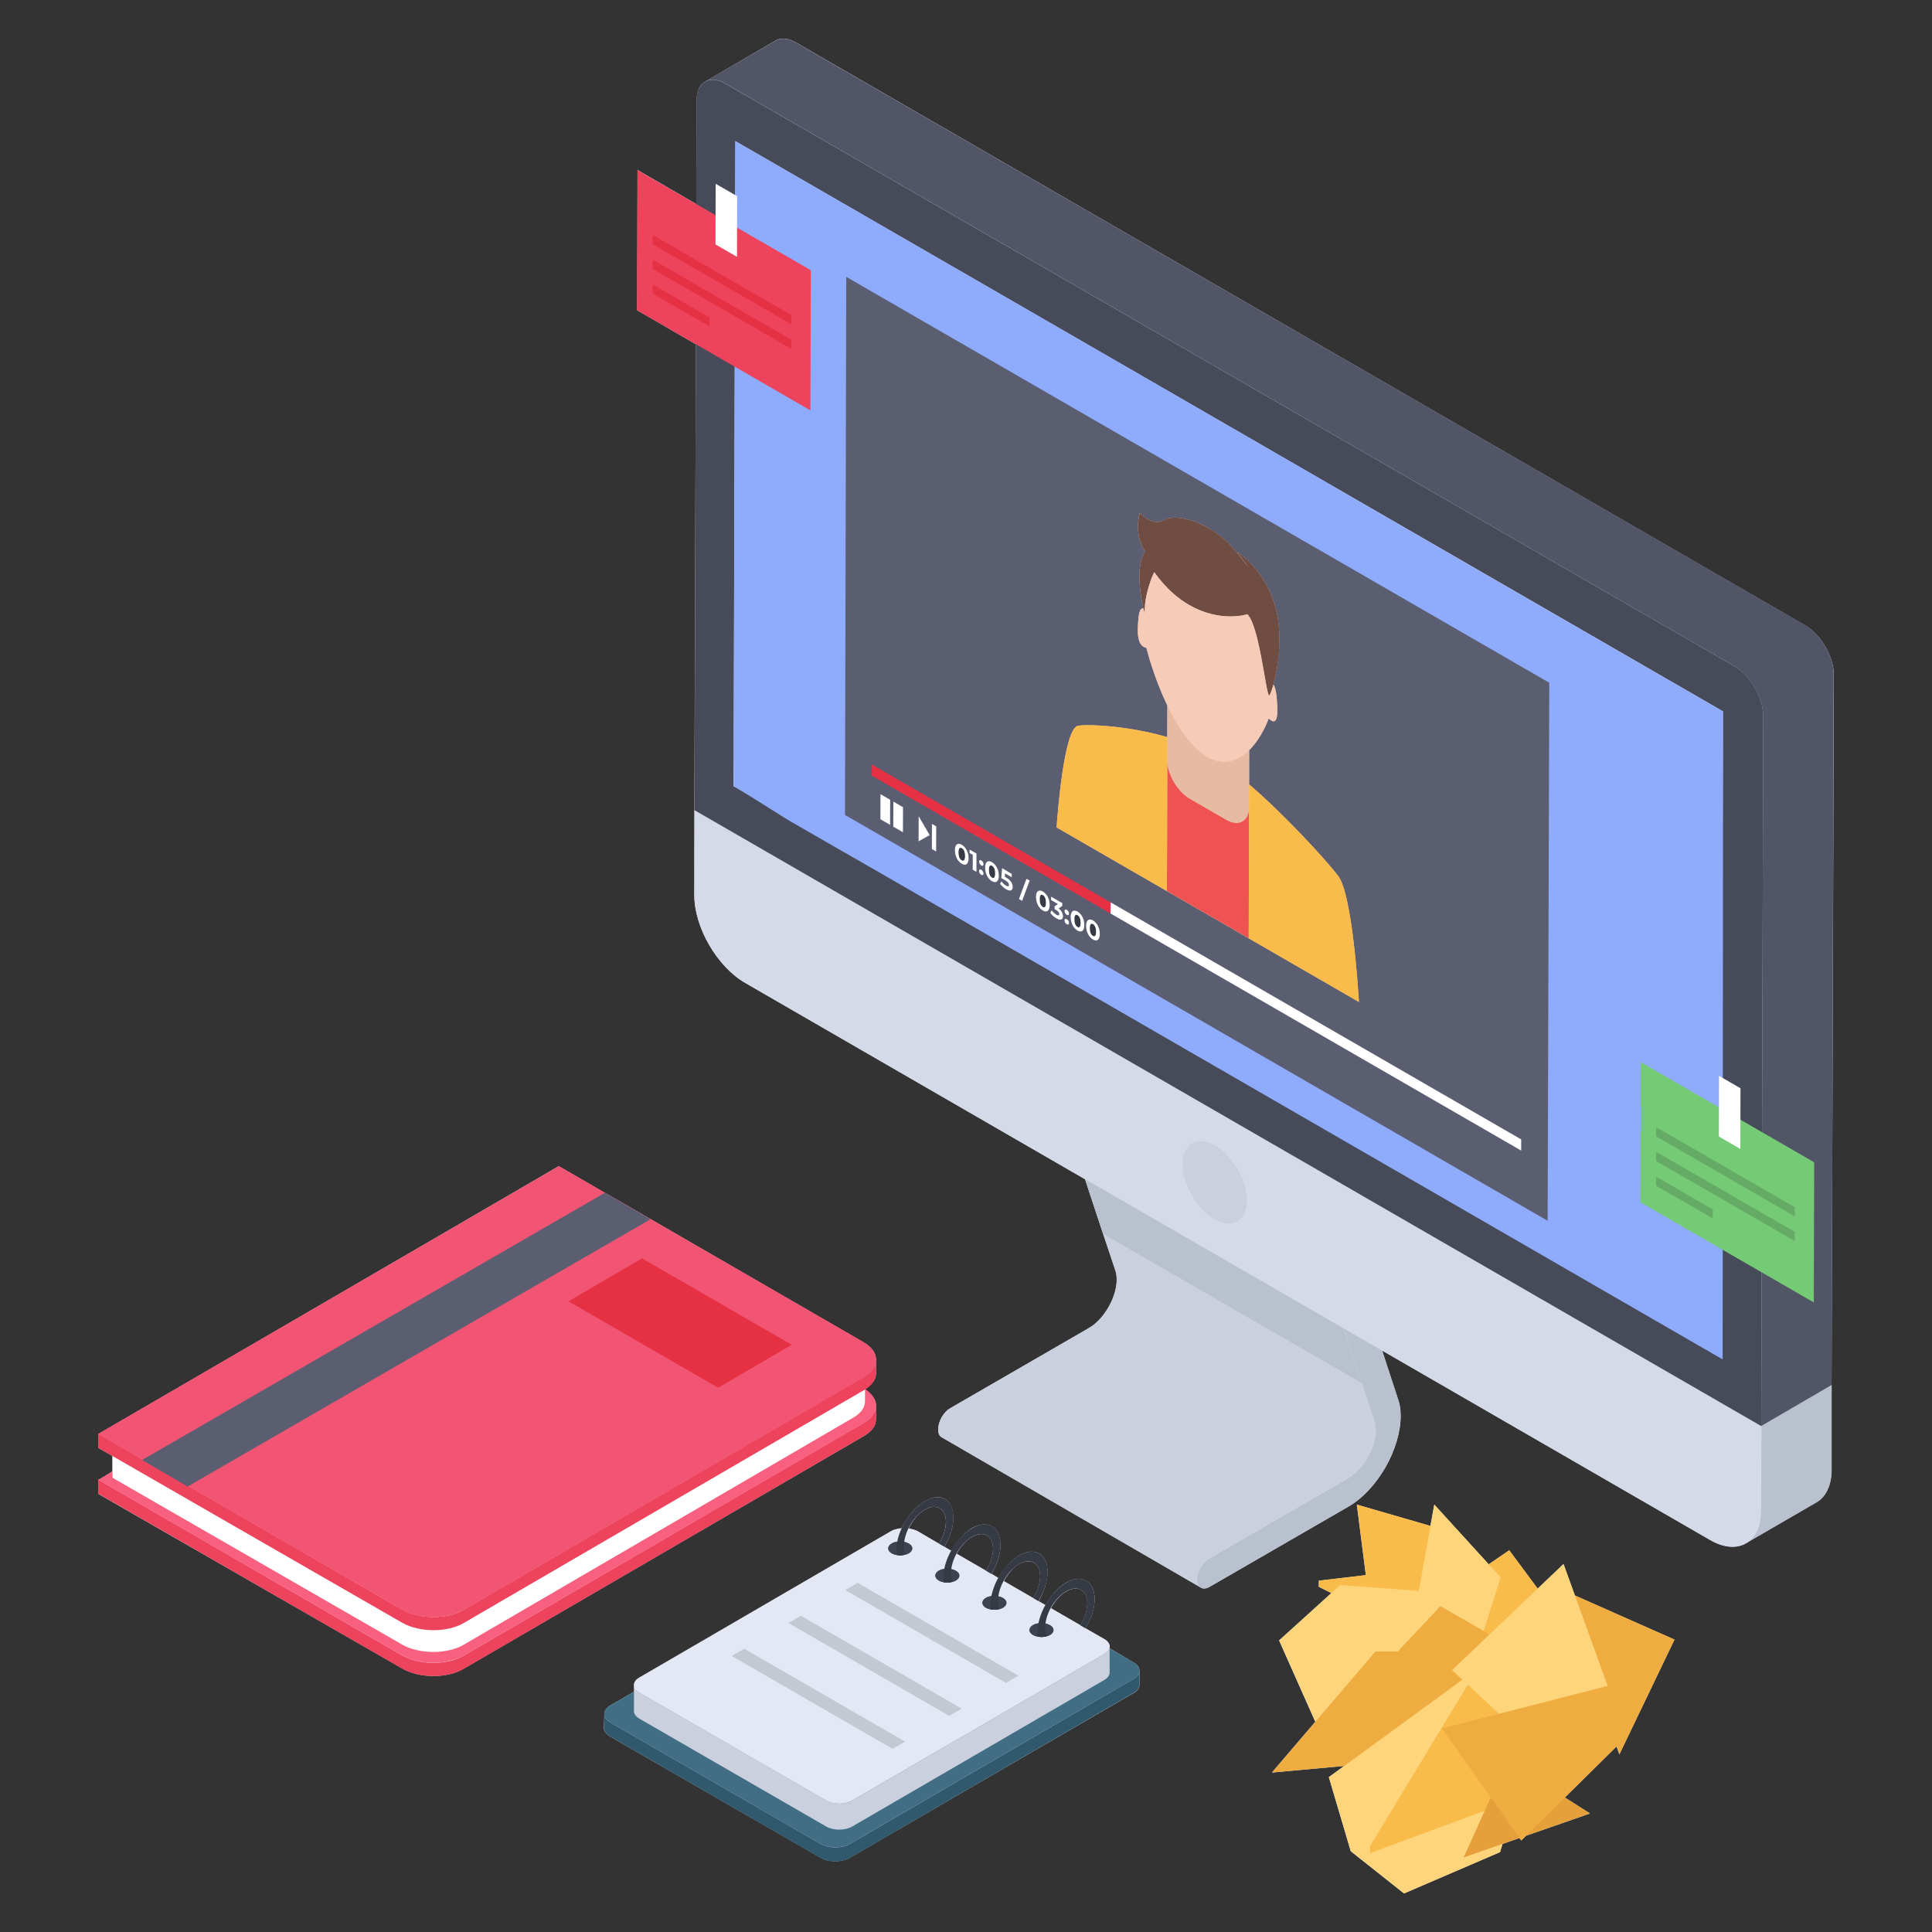 <svg id="Layer_1" enable-background="new 0 0 50 50" height="512" viewBox="0 0 50 50" width="512" xmlns="http://www.w3.org/2000/svg"><rect x="0" y="0" width="50" height="50" fill="#333333" stroke="none"/><g><g><g fill="#e4e8f4"><path d="m47.46 17.47-.06 18.37v2.19c0 .42-.15.71-.39.85l-1.81 1.05c-.24.15-.58.14-.95-.08l-8.48-4.9.41 1.26c.05.13.07.27.07.43 0 .844-.59 1.921-1.37 2.36l-3.58 2.07c-.09.05-.17.05-.23.01l-6.69-3.88c-.07-.03-.1-.1-.1-.21 0-.2.14-.45.32-.55l3.58-2.07c.434-.248.834-.975.69-1.48l-.32-.96-.47-1.41-8.79-5.08c-.73-.42-1.33-1.44-1.32-2.29v-2.18l.04-12.06-1.52-.88.01-3.63 1.52.88.01-2.68c0-.26.09-.43.24-.5l1.8-1.05c.13-.08.32-.07.53.05l26.11 15.08c.42.24.75.82.75 1.29z"/><path d="m34.787 45.703-.397.289.567 1.917 1.379 1.093 2.483-1.069.065-.212.44-.153.045.064.124-.123 1.655-.576-.651-.414 1.339-1.321.072.207 1.427-2.972-2.578-1.142-.294-.813-.668.636-.737-.993-.531.364-1.409-1.545-.099.552-1.905-.552.233 1.825-1.217.143v.158l.325.164-1.353 1.225.937 2.105-1.123 1.314z"/><path d="m29.33 43.02-.61-.36v-.04c0-.08-.05-.15-.14-.2l-.49-.28c.15-.24.24-.51.24-.76 0-.46-.33-.65-.74-.42-.21.12-.4.34-.53.58l-.18-.1c.14-.24.23-.51.23-.76 0-.47-.33-.66-.74-.42-.21.12-.39.34-.53.58l-.18-.11c.14-.24.24-.51.23-.76 0-.46-.33-.65-.74-.42-.21.13-.39.34-.53.59l-.18-.11c.14-.24.24-.51.23-.76 0-.47-.33-.66-.73-.42-.26.14-.47.42-.61.71-.09.01-.19.02-.26.06l-6.53 3.8c-.09.05-.13.12-.13.19v.17l-.62.36c-.1.06-.15.14-.15.22l-.01.36c0 .08.06.16.16.22l5.45 3.14c.21.12.54.12.75 0l7.34-4.26c.11-.06.16-.14.16-.22v-.36c0-.08-.05-.16-.16-.22zm-5.59-3.4c-.07-.03-.15-.04-.23-.05.1-.21.25-.4.43-.5.29-.17.54-.03.54.31 0 .19-.07.39-.18.57zm1.02.59c.1-.18.23-.34.39-.43.3-.18.55-.04.55.31 0 .18-.07.39-.18.56zm1.22.71c.1-.18.23-.35.39-.44.3-.17.55-.03.55.31 0 .19-.07.39-.18.57zm1.22.7c.1-.18.23-.34.39-.43.3-.18.55-.04.55.31 0 .18-.07.38-.18.56z"/><path d="m22.33 37.18-10.32 6c-.43.26-1.15.26-1.6 0l-7.87-4.52v-.37l.01.01.36-.22v-.4l-.37-.21v-.36h.01l11.91-6.93 1.19.69.32.18 6.36 3.68c.22.12.34.28.34.45v.37c0 .15-.1.28-.28.4v.01c.17.12.28.26.28.41v.01.35c-0.0.17-.11.32-.34.45z"/></g><g><g><g><g><g><g><g><g><g><g><g enable-background="new"><g><path d="m34.879 38.263-3.576 2.064c-.181.104-.32.354-.32.562 0 .095.035.164.095.199l-6.703-3.887c-.06-.035-.095-.104-.095-.208 0-.207.138-.458.32-.553l3.585-2.073c.522-.305.827-1.091.682-1.477l-.32-.959-1.391-4.241c-.026-.078-.026-.173.009-.268.026-.121.095-.233.19-.311.035-.035.069-.06.095-.078.095-.052.173-.061.233-.017l6.66 3.87c-.06-.009-.121 0-.181.035-.043.026-.069.051-.104.078-.078.078-.147.19-.181.294-.043.104-.052.216-.026.294l1.391 4.206.328.994c.152.406-.195 1.199-.691 1.477z" fill="#cad0dd"/></g><g><path d="m35.242 35.793-6.694-3.861-1.391-4.241c-.026-.078-.026-.173.009-.268l6.711 3.87c-.043.104-.052.216-.026.294z" fill="#bac1ce"/></g><g><path d="m34.156 30.926c.136-.078.263-.05.305.081l1.72 5.198c.044.131.064.279.065.438.002.854-.599 1.916-1.363 2.357l-3.581 2.068c-.176.102-.321.019-.322-.183-.001-.206.143-.452.32-.554l3.581-2.068c.495-.294.838-1.032.688-1.482l-1.717-5.2c-.055-.161.036-.424.207-.582.032-.031.065-.055.097-.074z" fill="#bac1ce"/></g></g></g><g><path d="m17.974 20.967 27.607 15.939-.006 2.186c-.002.843-.6 1.177-1.328.757l-24.96-14.411c-.728-.42-1.322-1.442-1.319-2.285zm13.465 10.579c.452.261.823.05.824-.476.001-.519-.367-1.157-.819-1.418-.458-.264-.828-.053-.83.466-.001.526.367 1.164.825 1.428" fill="#d4dae8"/></g><g><path d="m31.444 29.652c.452.261.821.899.819 1.418-.001.526-.372.737-.824.476-.458-.264-.826-.902-.825-1.428.001-.519.372-.731.83-.466z" fill="#cad0dd"/></g><g><path d="m47.404 35.844v2.188c0 .418-.156.71-.389.846l-1.828 1.06c.243-.136.389-.428.389-.846l.01-2.188z" fill="#bac1ce"/></g><g><path d="m47.455 17.472-.052 18.372-1.823 1.062.052-18.372c0-.475-.337-1.054-.751-1.296l-26.103-15.072c-.207-.121-.397-.13-.536-.052l1.831-1.062c.13-.078.32-.069.527.052l26.112 15.072c.415.242.751.821.743 1.296z" fill="#525566"/></g><g><path d="m44.885 17.241c.414.239.749.819.748 1.295l-.052 18.371-27.607-15.939.052-18.371c.001-.475.339-.668.752-.429zm-.299 2.245.003-1.077-25.556-14.755-.047 16.692 25.556 14.755" fill="#474b59"/></g></g></g><g><path d="m44.593 18.412-.011 16.769-21.843-12.613-1.331-.763-1.004-.579-1.375-.861-.044-.022.044-16.693 10.19 5.881 4.757 2.749 1.015.589 1.32.763z" fill="#8facfc"/></g></g></g></g></g><g><g><path d="m40.095 17.669-.042 13.925-18.185-10.504.033-13.925z" fill="#5b5e71"/></g><g><g><path d="m23.37 20.89-.002.649-.25-.145.002-.649z" fill="#fff"/></g><g><path d="m24.229 21.386-.002.649-.11-.063.002-.649z" fill="#fff"/></g><g><path d="m25.045 22.065c.015.046.022.094.022.145-0.0.051-.008.091-.023.119-.015.028-.036.044-.063.048-.027.004-.057-.004-.092-.024-.034-.02-.064-.047-.091-.082-.027-.035-.047-.075-.062-.121-.015-.045-.023-.094-.023-.145 0-.051.008-.09.023-.118.015-.028.036-.044.063-.048.027-.004.057.004.091.023.034.02.065.048.092.082.026.035.047.075.062.12zm-.095.192c.014-.017.022-.051.022-.103 0-.052-.007-.095-.021-.127-.014-.033-.034-.057-.059-.072-.025-.014-.044-.013-.059.004-.014.017-.021.051-.021.103-0.0.052.007.095.021.128.014.033.034.057.059.071.025.015.045.014.06-.003" fill="#fff"/></g><g><path d="m26.648 22.789-.196.525-.082-.047.196-.525z" fill="#fff"/></g><g enable-background="new"><g><path d="m23.037 20.698-.002.649-.25-.145.002-.649z" fill="#fff"/></g><g><path d="m23.775 21.124.285.489-.287.16z" fill="#fff"/></g><g><path d="m24.891 21.955c.025.015.045.039.059.072.014.033.021.076.021.127-0.0.052-.008.086-.022.103-.015.016-.034.017-.06.003-.025-.014-.044-.038-.059-.071-.014-.033-.021-.076-.021-.128 0-.052.007-.086.021-.103.015-.016.034-.018.059-.004z" fill="#363a44"/></g><g><path d="m25.396 22.51c.016.009.029.023.04.041.011.019.017.038.017.057-0.0.019-.006.031-.017.037-.011.006-.024.005-.041-.004-.016-.009-.03-.024-.041-.043-.011-.019-.017-.038-.017-.057 0-.019.006-.032.017-.037.011-.006.024-.004.041.006z" fill="#fff"/></g><g><path d="m25.271 22.089-.001.474-.096-.055.001-.386-.082-.047 0-.088z" fill="#fff"/></g><g><path d="m25.396 22.398c-.016-.009-.03-.024-.041-.042-.011-.019-.017-.039-.017-.057 0-.019.006-.032.017-.037.011-.006.024-.004.041.006.016.009.029.023.04.041.011.019.017.038.017.057-0.0.019-.006.032-.017.038-.011.006-.024.005-.041-.005z" fill="#fff"/></g><g><path d="m25.673 22.406c.025.015.045.039.059.072.014.033.021.076.021.127-0.0.052-.008.086-.022.103-.015.016-.034.017-.06.003-.025-.014-.044-.038-.059-.071-.014-.033-.021-.076-.021-.128 0-.052.007-.086.021-.103.015-.016.034-.018.059-.004z" fill="#363a44"/></g><g><path d="m25.827 22.516c.015.046.022.094.022.145-0.0.051-.008.091-.023.119-.015.028-.036.044-.063.048-.027.004-.057-.004-.092-.024-.034-.02-.064-.047-.091-.082-.027-.035-.047-.075-.062-.121-.015-.045-.023-.094-.023-.145 0-.051.008-.09.023-.118.015-.028.036-.044.063-.048s.057.004.091.023c.034.02.065.048.092.082.026.035.047.075.062.12zm-.095.192c.014-.017.022-.051.022-.103 0-.052-.007-.095-.021-.127-.014-.033-.034-.057-.059-.072-.025-.014-.044-.013-.059.004-.014.017-.021.051-.021.103-0.0.052.007.095.021.128.014.033.034.057.059.071.025.015.045.014.06-.003" fill="#fff"/></g><g><path d="m26.183 22.616-0.0.088-.172-.1-.006.087.034.019c.058.034.101.071.129.114.028.042.041.086.041.131-0.0.029-.006.052-.019.068-.012.017-.032.024-.057.024-.026-.001-.057-.012-.095-.034-.029-.017-.058-.037-.085-.063-.028-.025-.052-.051-.072-.079l.038-.062c.015.023.033.044.054.063.02.019.041.035.063.048.024.014.043.02.056.016.014-.003.021-.014.021-.033 0-.02-.007-.04-.021-.059-.014-.019-.039-.038-.074-.059l-.105-.061.022-.255z" fill="#fff"/></g><g><path d="m26.989 23.166c.025.015.045.039.059.072.014.033.021.076.021.127-0.0.052-.007.087-.022.103-.014.017-.034.017-.059.003-.025-.014-.044-.038-.059-.071-.014-.033-.021-.076-.021-.128 0-.052.007-.086.022-.103.015-.016.034-.018.059-.004z" fill="#363a44"/></g><g><path d="m27.143 23.275c.015.046.022.094.022.145-0.0.051-.008.091-.023.119-.016.028-.036.044-.063.048-.026.004-.057-.004-.091-.024-.034-.02-.065-.047-.091-.082-.027-.035-.047-.075-.062-.121-.015-.045-.023-.094-.023-.145 0-.051.008-.09.023-.118.015-.028.036-.044.063-.048.026-.004.057.004.091.023.034.02.065.048.091.082.027.035.047.075.063.12zm-.096.192c.015-.016.022-.051.022-.103 0-.052-.007-.094-.021-.127-.014-.033-.034-.057-.059-.072-.025-.014-.044-.013-.059.004-.015.016-.022.051-.022.103-0.0.052.007.095.021.128.014.033.034.057.059.071.025.015.045.014.059-.003" fill="#fff"/></g><g><path d="m27.608 23.788c.016.009.03.023.041.041.011.019.016.037.016.057-0.0.019-.005.031-.016.038-.011.006-.024.005-.041-.004-.016-.009-.03-.024-.041-.043-.011-.019-.017-.038-.017-.057 0-.019.006-.032.017-.037.011-.006.024-.004.041.006z" fill="#fff"/></g><g><path d="m27.609 23.676c-.016-.009-.03-.024-.041-.042-.011-.019-.017-.039-.017-.057 0-.019.006-.032.017-.037.011-.006.024-.004.041.006.016.009.03.023.041.041.011.019.016.037.016.056-0.0.019-.005.032-.016.038-.011.006-.024.005-.041-.005z" fill="#fff"/></g><g><path d="m27.886 23.684c.025.015.045.039.059.072.014.033.021.076.021.127-0.0.052-.007.087-.022.103-.014.017-.034.017-.059.003-.025-.014-.044-.038-.059-.071-.014-.033-.021-.076-.021-.128 0-.052.008-.086.022-.103.015-.016.034-.018.059-.004z" fill="#363a44"/></g><g><path d="m28.04 23.794c.015.046.022.094.022.145-0.0.051-.008.091-.023.119-.016.028-.036.044-.063.048-.027.004-.057-.004-.091-.024-.034-.02-.065-.047-.091-.082-.027-.035-.047-.075-.062-.121-.015-.045-.023-.094-.023-.145 0-.051.008-.09.023-.118.015-.028.036-.044.063-.048.026-.004.057.004.091.023.034.02.065.048.091.082.027.035.047.075.063.12zm-.096.192c.015-.016.022-.051.022-.103 0-.052-.007-.094-.021-.127-.014-.033-.034-.057-.059-.072-.025-.014-.044-.013-.059.004-.014.017-.022.051-.022.103-0.0.052.007.095.021.128.014.033.034.057.059.071.025.015.045.014.059-.003" fill="#fff"/></g><g><path d="m28.286 23.915c.025.015.045.039.059.072.014.033.021.076.021.127-0.0.052-.007.087-.022.103-.014.017-.034.017-.059.003-.025-.014-.044-.038-.059-.071-.014-.033-.021-.076-.021-.128 0-.052.007-.086.022-.103.015-.016.034-.018.059-.004z" fill="#363a44"/></g><g><path d="m28.742 23.353-.001.289-6.179-3.567.001-.289z" fill="#e63044"/></g><g><path d="m27.492 23.372-0.0.071-.094.068c.037.028.064.059.083.095.019.036.029.071.029.106-0.0.027-.007.049-.019.066-.013.015-.032.023-.058.022-.026-.001-.057-.012-.094-.034-.029-.017-.058-.037-.086-.063-.028-.025-.052-.051-.071-.079l.037-.063c.016.023.034.044.055.063.021.02.041.035.063.048.024.014.043.02.056.017.014-.003.021-.014.021-.033 0-.039-.026-.073-.077-.103l-.044-.025 0-.072.085-.061-.175-.101 0-.088z" fill="#fff"/></g><g><path d="m28.44 24.025c.015.046.022.094.022.145-0.0.051-.008.091-.023.119-.016.028-.036.044-.063.048-.027.004-.057-.004-.091-.024-.034-.02-.065-.047-.091-.082-.027-.035-.047-.075-.063-.121-.015-.045-.022-.094-.022-.145 0-.051.008-.09.023-.119.016-.028.036-.044.063-.048.026-.004.057.003.091.023.034.02.064.047.091.082.027.035.047.075.063.12zm-.096.192c.015-.016.022-.051.022-.103 0-.052-.007-.094-.021-.127-.014-.033-.034-.057-.059-.072-.025-.014-.044-.013-.059.004-.015.016-.022.051-.022.103-0.0.052.007.095.021.128.014.033.034.057.059.071.025.015.045.014.059-.003" fill="#fff"/></g><g><path d="m39.369 29.488-.001.289-16.806-9.703.001-.289-.001.289 6.179 3.567.001-.289z" fill="#fff"/></g></g></g></g><g><g><g enable-background="new"><g><path d="m35.171 25.932-2.855-1.648-2.116-1.222-2.855-1.648c.019-.29.189-2.564.553-2.63.268-.047 1.326.003 2.311.294l.003-.815c-.36-.751-.534-1.459-.543-1.497-.025-.003-.051-.013-.073-.025-.189-.11-.158-.492-.129-.774.022-.208.085-.231.123-.221-.073-.325-.208-1.089.044-1.484-.016-.019-.281-.347-.142-.985.006.006.082.085.199.155.123.069.287.123.436.028.186-.12.663-.073 1.149.208.253.145.508.354.729.635.208.262.284.354.29.36 0-.01-.24-.325-.284-.382.082.047.742.489 1.001 1.449.193.72.06 1.557-.057 1.986.032.054.066.148.082.313.028.313.057.729-.133.622-.022-.013-.044-.032-.073-.057-.006.025-.171.49-.505.821v.884c.982.846 2.037 2.015 2.308 2.374.36.483.515 2.946.534 3.259z" fill="#f6cbb8"/></g></g></g><g><g enable-background="new"><g><path d="m30.211 19.076-.002.581c-.001.371.26.825.585 1.013l.946.546c.323.186.586.034.587-.337l-.01 3.403-2.117-1.222z" fill="#ee5351"/></g><g><path d="m32.33 19.415-.003.884-.002.581c-.001.371-.264.523-.587.337l-.946-.546c-.325-.187-.586-.642-.585-1.013l.002-.581.002-.816c.256.531.601 1.064 1.034 1.333.459.245.821.081 1.083-.179z" fill="#e7baa3"/></g><g><path d="m32.327 20.298c.983.846 2.038 2.014 2.309 2.375.36.484.515 2.945.534 3.258l-7.824-4.517c.017-.292.189-2.564.551-2.631.271-.048 1.329.004 2.313.294l-.011 3.985 2.117 1.222.01-3.403z" fill="#f9bb4a"/></g><g><path d="m31.278 13.667c.252.145.507.353.729.634.209.264.285.356.29.36.012.007-.275-.368-.29-.387.037.023.738.461 1.006 1.458.195.719.062 1.555-.056 1.985-.045.165-.088.27-.11.286-.087-.046-.256-1.813-.566-2.104-.036.011-.713.217-1.511-.244-.294-.17-.599-.431-.885-.829-.005-.008-.011-.015-.016-.023-.001.003-.026.056-.061.148-.079.211-.206.608-.179.95-.001-.003-.017-.058-.038-.154-.074-.327-.209-1.092.043-1.486-.014-.017-.282-.346-.141-.984.004.004.082.085.198.153.124.072.288.123.435.03.187-.12.662-.074 1.151.208z" fill="#6f4d42"/></g><g><path d="m32.281 15.898c.309.291.479 2.058.559 2.104.028-.016.071-.122.116-.287.033.053.067.147.082.311.028.315.056.732-.133.623-.021-.012-.044-.03-.07-.056-.009.024-.171.489-.505.821-.262.26-.624.423-1.083.179-.433-.269-.778-.802-1.034-1.333-.361-.749-.534-1.457-.543-1.494-.027-.005-.05-.014-.071-.026-.191-.11-.16-.493-.131-.775.022-.208.084-.228.123-.219.022.096.038.151.038.154-.027-.342.099-.74.179-.95.023-.045.049-.087.077-.126.286.398.591.659.885.829.798.461 1.476.255 1.511.244z" fill="#f6cbb8"/></g></g></g></g></g><g><g><g><g enable-background="new"><g><path d="m20.983 6.993-.01 3.627-4.487-2.591.01-3.627z" fill="#ed435c"/></g></g></g><g><path d="m19.077 5.077-.004 1.57-.556-.321.004-1.57z" fill="#fff"/></g></g><g><g><path d="m18.361 8.212-.001.233-1.47-.849.001-.233z" fill="#e63044"/></g><g><path d="m20.48 8.792-.001.237-3.587-2.071.001-.237z" fill="#e63044"/></g><g><path d="m20.481 8.155-.001.237-3.587-2.071.001-.237z" fill="#e63044"/></g></g></g><g><g><g><g enable-background="new"><g><path d="m46.951 30.08-.01 3.627-4.487-2.591.01-3.627z" fill="#75ca75"/></g></g></g><g><path d="m45.044 28.164-.004 1.57-.556-.321.004-1.57z" fill="#fff"/></g></g><g><g><path d="m44.328 31.3-.001.233-1.47-.849.001-.233z" fill="#65aa65"/></g><g><path d="m46.447 31.88-.001.237-3.587-2.071.001-.237z" fill="#65aa65"/></g><g><path d="m46.449 31.242-.001.237-3.587-2.071.001-.237z" fill="#65aa65"/></g></g></g></g><g><path d="m40.62 42.224-.88 1.528-.425-.356-.8-.67-1.14-.955-.324-.271.701-.483 1.307-.897z" fill="#f9bb4a"/><path d="m34.132 40.906 1.217-.143-.233-1.825 2.227.645.466 1.323-.803 1.605-2.874-1.447z" fill="#f9bb4a"/><path d="m33.105 42.452 1.142 2.567 4.076-2.567.513-1.632-1.716-1.882-.402 2.234-2.033-.151z" fill="#fed57a"/><path d="m32.919 45.872 2.678-3.132h.577l1.104-1.173 1.782 1.023-1.481 2.86z" fill="#efac41"/><path d="m40.424 41.141 1.486 4.263 1.427-2.972z" fill="#efac41"/><path d="m36.337 49.002-1.379-1.093-.567-1.916 3.726-2.72 1.584 1.799-.88 2.861z" fill="#fed57a"/><path d="m41.151 45.85-5.694 2.109v-.181l3.059-5.053.8.67z" fill="#f9bb4a"/><path d="m39.315 43.396-.8-.67.116-.244z" fill="#f9bb4a"/><path d="m37.879 48.07 1.13-2.501 2.141 1.363z" fill="#e5a03c"/><path d="m37.578 43.223 2.886-2.747 1.581 4.367-2.234.452z" fill="#fed57a"/><path d="m37.319 44.732 2.052 2.899 2.71-2.673v-1.449z" fill="#efac41"/></g><g><g><g enable-background="new"><g><path d="m29.488 43.238v.361c0 .077-.053.158-.158.217l-7.341 4.268c-.204.118-.542.121-.752 0l-5.447-3.145c-.102-.062-.155-.139-.155-.22l.003-.364c0 .081.05.161.155.22l5.447 3.145c.207.121.545.121.752 0l7.341-4.268c.105-.059.155-.136.155-.214z" fill="#30596d"/></g><g><path d="m29.331 43.017c.209.121.211.315.002.436l-7.342 4.267c-.206.12-.543.121-.752 0l-5.446-3.144c-.207-.12-.209-.316-.002-.436l7.342-4.267c.208-.121.545-.12.752-0z" fill="#416e84"/></g></g></g><g><g><g enable-background="new"><g><path d="m28.717 42.615v.671c0 .069-.047.14-.14.193l-6.524 3.793c-.182.104-.481.107-.668 0l-4.841-2.795c-.091-.055-.138-.124-.138-.195l.003-.674c0 .072.044.143.138.195l4.841 2.795c.184.107.484.107.668 0l6.524-3.793c.094-.052.138-.121.138-.19z" fill="#cad0dd"/></g><g><path d="m28.577 42.419c.186.107.187.28.002.387l-6.525 3.792c-.183.106-.483.108-.669 0l-4.84-2.794c-.184-.106-.185-.281-.002-.387l6.525-3.792c.185-.107.484-.106.669-0z" fill="#e4e8f4"/></g></g></g><g><g><path d="m26.356 43.366-.321.187-4.161-2.403.321-.187z" fill="#c4c8d2"/></g><g><path d="m23.422 45.072-.323.188-4.161-2.403.323-.188z" fill="#c4c8d2"/></g><g><path d="m24.889 44.219-.323.188-4.161-2.403.323-.188z" fill="#c4c8d2"/></g></g><g><g><g><path d="m23.518 39.945c.121.07.122.184.001.254-.121.07-.318.071-.44.001-.121-.07-.122-.185-.001-.255.121-.07.318-.069.44.001z" fill="#363a44"/></g><g><path d="m23.52 40.2c-.025.014-.05.025-.08.03-.072.025-.157.028-.234.014-.047-.008-.091-.022-.127-.044-.121-.069-.121-.184-.003-.256.041-.022.091-.039.143-.047.061-.008.124-.006.182.006.044.011.083.025.116.044.124.069.124.181.003.253z" fill="#3f434f"/></g><g><path d="m24.675 39.27c.003.248-.091.52-.237.759l-.138-.08c.11-.179.182-.382.182-.567-.003-.344-.248-.484-.547-.311-.27.157-.492.512-.534.831-.006.036-.008.071-.008.107 0 .088.017.162.047.22-.072.025-.157.028-.234.014-.005-.039-.008-.077-.008-.121 0-.074.008-.149.022-.225.083-.413.371-.85.715-1.048.407-.237.74-.047.74.421z" fill="#363a44"/></g></g><g><g><path d="m24.737 40.65c.121.07.122.184.001.254-.121.07-.318.071-.44.001-.121-.07-.122-.185-.001-.255s.318-.069.44.001z" fill="#363a44"/></g><g><path d="m24.738 40.904c-.025.014-.05.025-.08.03-.072.025-.157.028-.234.014-.047-.008-.091-.022-.127-.044-.121-.069-.121-.184-.003-.256.041-.022.091-.039.143-.047.061-.008.124-.006.182.006.044.011.083.025.116.044.124.069.124.181.003.253z" fill="#3f434f"/></g><g><path d="m25.893 39.974c.003.248-.091.52-.237.759l-.138-.08c.11-.179.182-.382.182-.567-.003-.344-.248-.484-.547-.311-.27.157-.492.512-.534.831-.006.036-.008.071-.008.107 0 .088.017.162.047.22-.072.025-.157.028-.234.014-.005-.039-.008-.077-.008-.121 0-.074.008-.149.022-.225.083-.413.371-.85.715-1.048.407-.237.74-.047.74.421z" fill="#363a44"/></g></g><g><g><path d="m25.955 41.354c.121.07.122.184.001.254-.121.07-.318.071-.44.001-.121-.07-.122-.185-.001-.255.121-.07.318-.069.44.001z" fill="#363a44"/></g><g><path d="m25.957 41.608c-.025.014-.05.025-.08.03-.072.025-.157.028-.234.014-.047-.008-.091-.022-.127-.044-.121-.069-.121-.184-.003-.256.041-.022.091-.039.143-.047.061-.008.124-.006.182.006.044.011.083.025.116.044.124.069.124.181.003.253z" fill="#3f434f"/></g><g><path d="m27.112 40.679c.003.248-.091.52-.237.759l-.138-.08c.11-.179.182-.382.182-.567-.003-.344-.248-.484-.547-.311-.27.157-.492.512-.534.831-.006.036-.008.071-.008.107 0 .088.017.162.047.22-.072.025-.157.028-.234.014-.005-.039-.008-.077-.008-.121 0-.074.008-.149.022-.225.083-.413.371-.85.715-1.048.407-.237.74-.047.74.421z" fill="#363a44"/></g></g><g><g><path d="m27.173 42.058c.121.07.122.184.001.254-.121.07-.318.071-.44.001-.121-.07-.122-.185-.001-.255.121-.07.318-.069.44.001z" fill="#363a44"/></g><g><path d="m27.175 42.313c-.025.014-.05.025-.08.03-.072.025-.157.028-.234.014-.047-.008-.091-.022-.127-.044-.121-.069-.121-.184-.003-.256.041-.022.091-.039.143-.047.061-.008.124-.006.182.006.044.011.083.025.116.044.124.069.124.181.003.253z" fill="#3f434f"/></g><g><path d="m28.33 41.383c.003.248-.091.52-.237.759l-.138-.08c.11-.179.182-.382.182-.567-.003-.344-.248-.484-.547-.311-.27.157-.492.512-.534.831-.006.036-.008.071-.008.107 0 .088.017.162.047.22-.072.025-.157.028-.234.014-.005-.039-.008-.077-.008-.121 0-.074.008-.149.022-.225.083-.413.371-.85.715-1.048.407-.237.74-.047.74.421z" fill="#363a44"/></g></g></g></g></g><g><g><g enable-background="new"><g><path d="m22.67 36.37v.364c0 .17-.107.32-.342.448l-10.316 6.002c-.427.256-1.153.256-1.602 0l-7.869-4.528v-.363l7.869 4.549c.449.257 1.175.257 1.602 0l10.316-6.002c.235-.128.342-.299.342-.47z" fill="#ed435c"/></g><g><path d="m22.332 35.912c.45.26.452.67.005.929l-10.323 5.999c-.434.252-1.154.26-1.604 0l-7.868-4.543 11.922-6.929z" fill="#f9607f"/></g></g></g><g><g enable-background="new"><g><path d="m22.044 35.546-10.036 5.85c-.427.257-1.153.257-1.602 0l-7.494-4.337v1.185l7.494 4.317c.449.255 1.175.255 1.602 0l10.036-5.85c.235-.128.342-.279.342-.448v-1.187c0 .171-.107.342-.342.47z" fill="#fff"/></g><g><path d="m22.332 34.726c.45.26.452.67.005.929l-10.323 5.999c-.434.252-1.154.26-1.604 0l-7.868-4.543 11.922-6.929z" fill="#f9607f"/></g></g></g><g><g enable-background="new"><g><path d="m22.67 35.183v.364c0 .17-.107.32-.342.448l-10.316 6.002c-.427.256-1.153.256-1.602 0l-7.869-4.528v-.363l7.869 4.549c.449.257 1.175.257 1.602 0l10.316-6.002c.235-.128.342-.299.342-.47z" fill="#ed435c"/></g><g><path d="m22.332 34.726c.45.26.452.67.005.929l-10.323 5.999c-.434.252-1.154.26-1.604 0l-7.868-4.543 11.922-6.929z" fill="#f25574"/></g></g></g><g><g enable-background="new"><g><path d="m3.676 37.785 1.18.686 11.979-6.916-1.18-.686z" fill="#5b5e71"/></g><g><path d="m20.49 34.803-1.904 1.112-3.874-2.237 1.904-1.112z" fill="#e63044"/></g></g></g></g></g></g></g></svg>